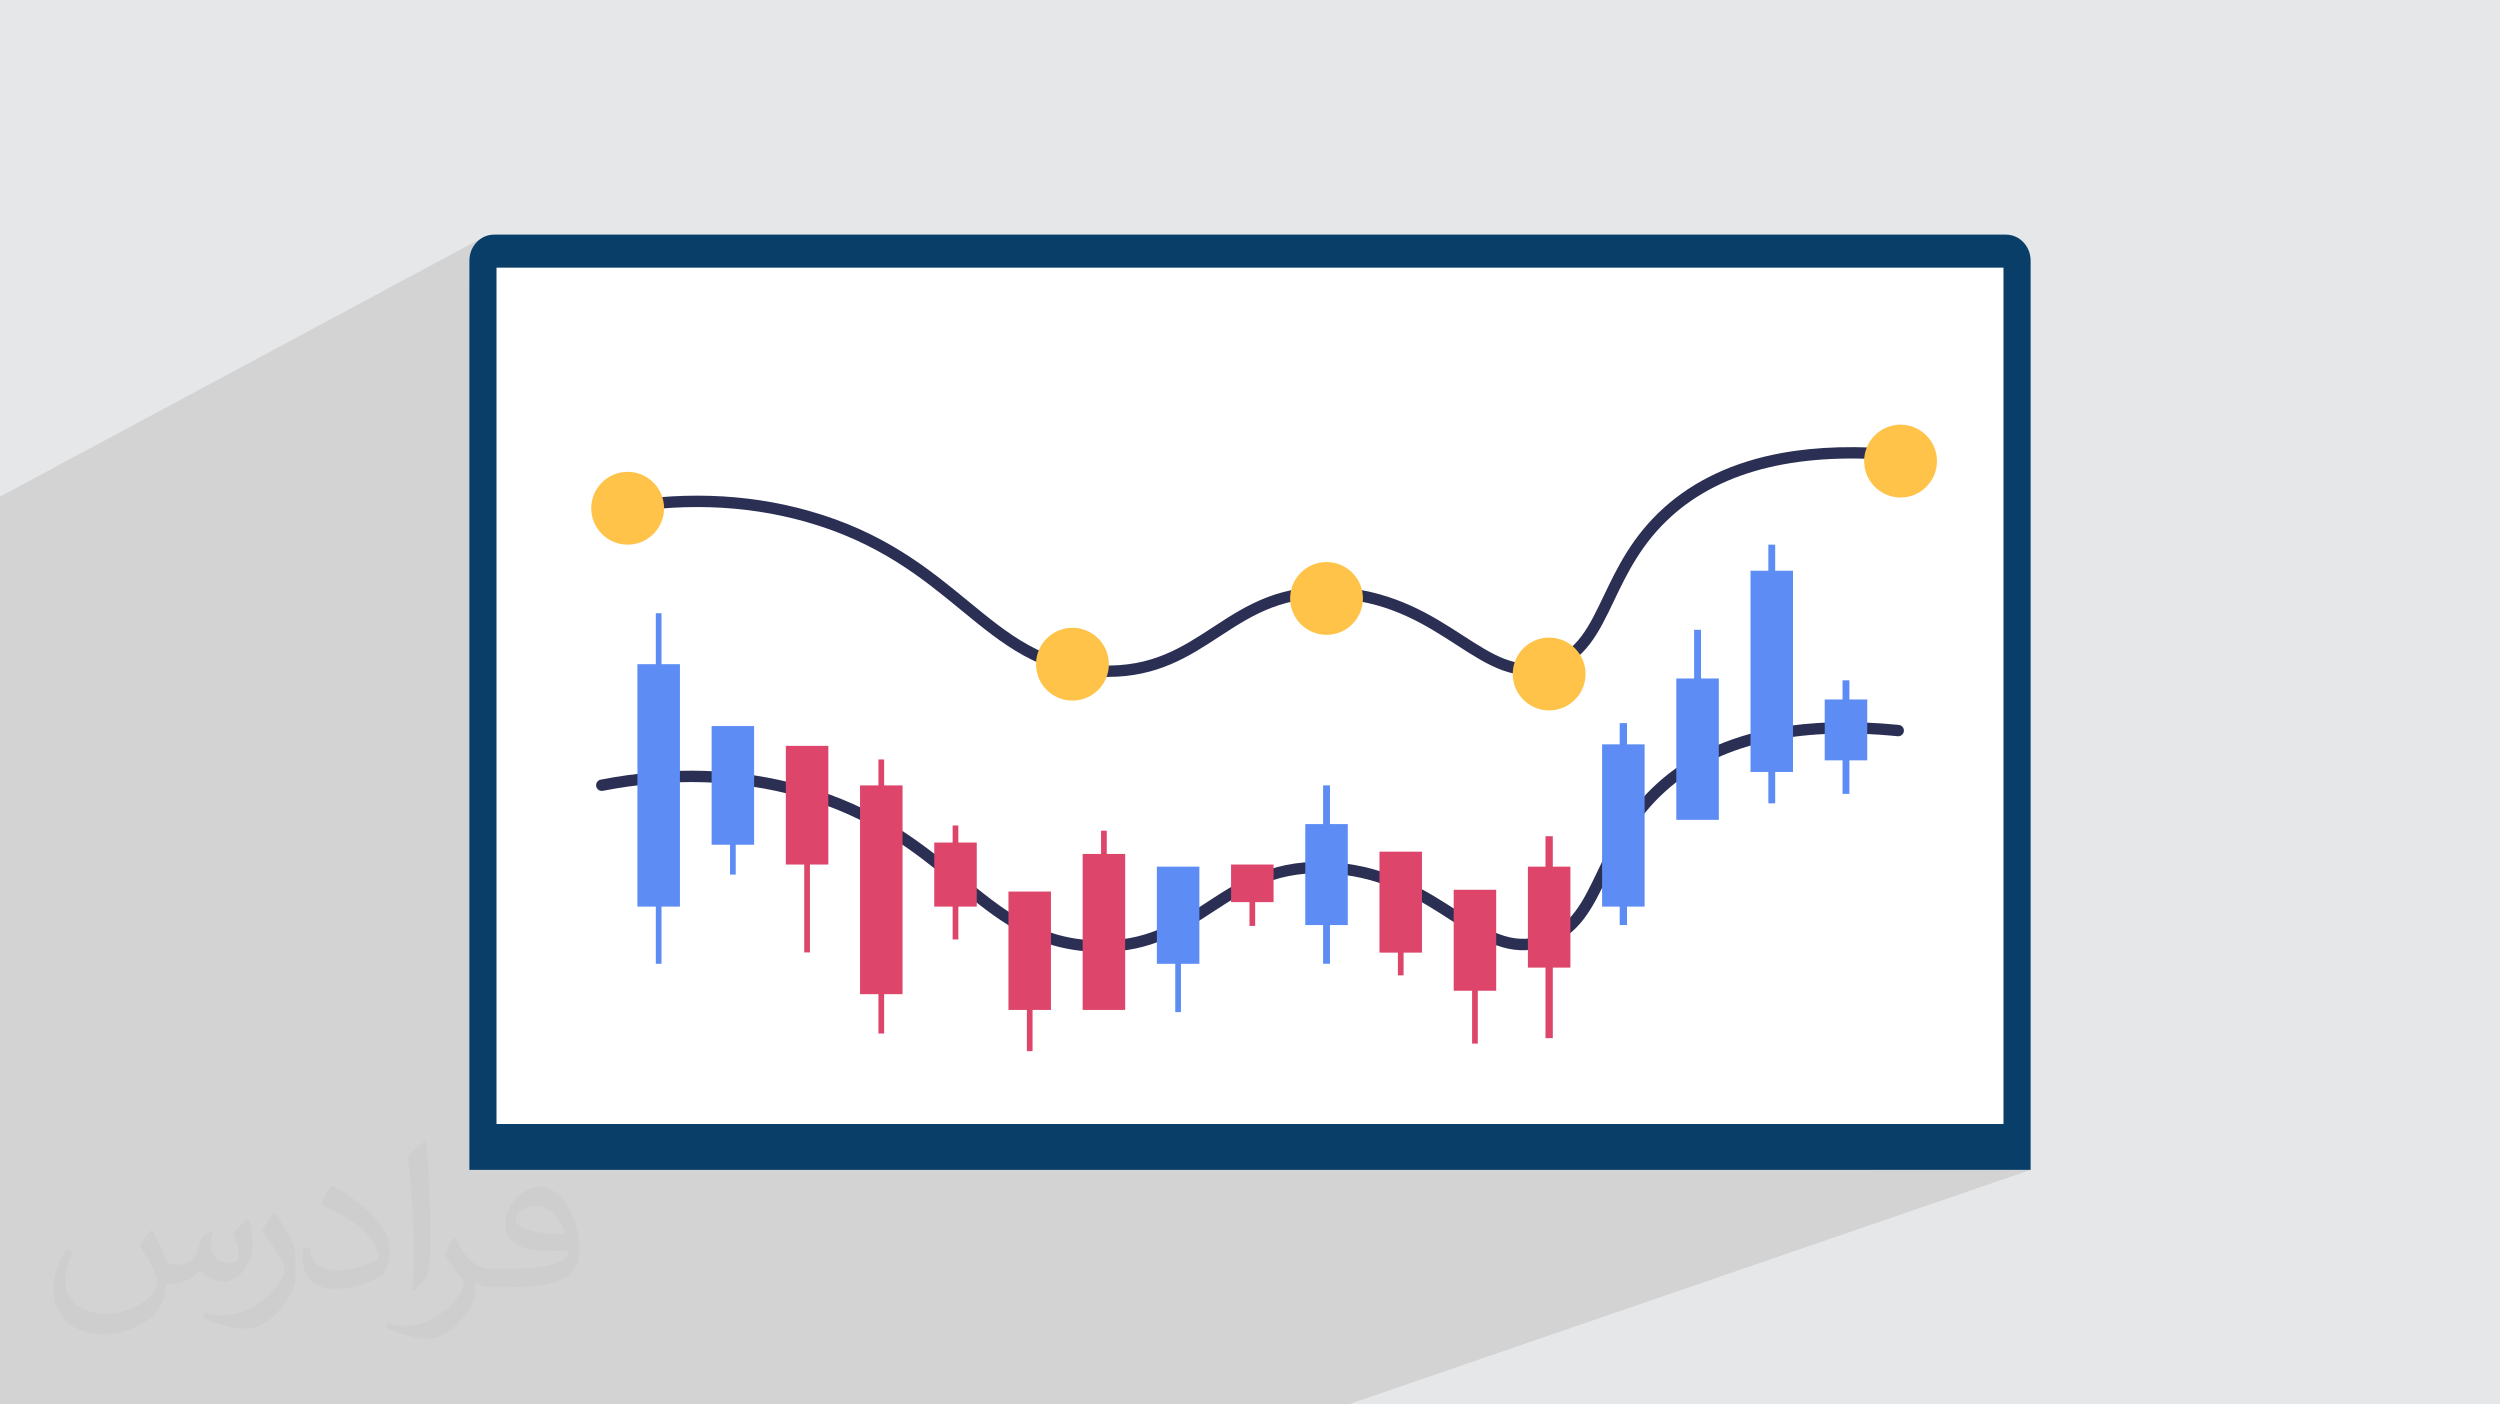 <?xml version="1.0" encoding="UTF-8"?>
<!DOCTYPE svg PUBLIC "-//W3C//DTD SVG 1.1//EN" "http://www.w3.org/Graphics/SVG/1.1/DTD/svg11.dtd">
<!-- Creator: CorelDRAW 2020 (64-Bit) -->
<svg xmlns="http://www.w3.org/2000/svg" xml:space="preserve" width="94.192mm" height="52.917mm" version="1.1" style="shape-rendering:geometricPrecision; text-rendering:geometricPrecision; image-rendering:optimizeQuality; fill-rule:evenodd; clip-rule:evenodd"
viewBox="0 0 9404.92 5283.66"
 xmlns:xlink="http://www.w3.org/1999/xlink"
 xmlns:xodm="http://www.corel.com/coreldraw/odm/2003">
 <defs>
  <style type="text/css">
   <![CDATA[
    .fil0 {fill:#E6E7E8}
    .fil3 {fill:#093E69;fill-rule:nonzero}
    .fil5 {fill:#2B2F54;fill-rule:nonzero}
    .fil6 {fill:#5D8CF4;fill-rule:nonzero}
    .fil7 {fill:#DD456A;fill-rule:nonzero}
    .fil8 {fill:#FFC34A;fill-rule:nonzero}
    .fil4 {fill:white;fill-rule:nonzero}
    .fil2 {fill:#373435;fill-opacity:0.031}
    .fil1 {fill:#2B2A29;fill-opacity:0.102}
   ]]>
  </style>
 </defs>
 <g id="Layer_x0020_1">
  <polygon class="fil0" points="-0,0 9404.92,0 9404.92,5283.66 -0,5283.66 "/>
  <polygon class="fil1" points="4520.83,5283.66 2195.12,5283.66 2170.71,5283.66 1992.26,5283.66 1973.21,5283.66 1642.18,5283.66 1595.62,5283.66 1503.16,5283.66 1468.38,5283.66 1455.63,5283.66 1444.79,5283.66 1426.77,5283.66 1384.97,5283.66 1384.09,5283.66 1372.05,5283.66 1283.26,5283.66 1235.53,5283.66 1161.18,5283.66 1142.52,5283.66 1107.76,5283.66 1086.43,5283.66 1032.4,5283.66 951.62,5283.66 931.25,5283.66 930.23,5283.66 905.91,5283.66 899.7,5283.66 894,5283.66 856.15,5283.66 824.07,5283.66 811.56,5283.66 806.46,5283.66 801.66,5283.66 781.81,5283.66 772.77,5283.66 768.79,5283.66 761.23,5283.66 757.97,5283.66 736.55,5283.66 734.34,5283.66 715.47,5283.66 679.75,5283.66 675.33,5283.66 629.89,5283.66 623.6,5283.66 566.63,5283.66 565.41,5283.66 546.32,5283.66 531.04,5283.66 490.71,5283.66 429.36,5283.66 427.64,5283.66 416.21,5283.66 397.89,5283.66 390.23,5283.66 322.45,5283.66 305.12,5283.66 285.22,5283.66 274.49,5283.66 259.03,5283.66 256.1,5283.66 216.25,5283.66 145.05,5283.66 144.42,5283.66 119.57,5283.66 88.28,5283.66 87.5,5283.66 12.82,5283.66 8.69,5283.66 -0,5283.66 -0,5281.32 -0,5280.02 -0,5277.07 -0,5270.11 -0,5268.45 -0,5267.81 -0,5255.63 -0,5252.27 -0,5247.5 -0,5244.45 -0,5230.92 -0,5225.51 -0,5172.21 -0,5166.6 -0,5160.44 -0,5146.07 -0,5135.57 -0,5133.06 -0,5127.97 -0,5106.03 -0,5096.67 -0,5087 -0,5074.18 -0,5041.25 -0,5036.26 -0,5034.94 -0,5033.36 -0,4980.77 -0,4979.86 -0,4958.08 -0,4952.46 -0,4942.63 -0,4936.73 -0,4931.74 -0,4927.78 -0,4898.56 -0,4881.31 -0,4875.52 -0,4871.96 -0,4867.36 -0,4861.95 -0,4856.72 -0,4814.82 -0,4771.7 -0,4698.04 -0,4689.59 -0,4685.55 -0,4655.26 -0,4645.53 -0,4626.4 -0,4624.78 -0,4605.71 -0,4588.74 -0,4574.02 -0,4543.17 -0,4528.86 -0,4502.83 -0,4498.67 -0,4494.32 -0,4469.7 -0,4464.71 -0,4455.95 -0,4439.26 -0,4428.77 -0,4427.48 -0,4416.39 -0,4399.78 -0,4399.21 -0,4389.96 -0,4386.34 -0,4379.99 -0,4379.79 -0,4364.67 -0,4360.13 -0,4334.42 -0,4332.62 -0,4326.78 -0,4321.69 -0,4244.04 -0,4166.79 -0,4141.14 -0,4079.01 -0,4050.13 -0,4010.5 -0,3984.3 -0,3967.68 -0,3958.83 -0,3953.83 -0,3627.75 -0,3482.07 -0,3414.19 -0,3212.68 -0,3198.69 -0,3067.08 -0,3040.08 -0,3023.89 -0,3010.64 -0,2932.32 -0,2000.06 -0,1924.61 -0,1868.33 1822.35,890.38 1806.61,899.42 1792.9,911.4 1781.58,925.91 1773.04,942.57 1767.64,960.98 1765.76,980.75 1765.76,1061.18 1867.88,1006.89 7537.04,1006.89 7537.04,4228.48 7043.93,4400.99 7639.16,4400.99 5071.62,5283.66 "/>
  <path class="fil2" d="M571.37 4628.22c17.95,27.21 29.6,53.36 40.96,82.43 8.45,16.91 12.93,48.09 52.57,48.09 11.61,0 28.28,-3.42 43.06,-11.61 16.63,-8.73 29.32,-21.94 35.94,-42l15.85 -53.36 38.57 -19.02 2.64 2.64c-5.27,20.09 -6.59,39.36 -6.59,54.43 0,44.63 38.57,61.56 69.22,61.56 17.95,0 34.09,-8.73 34.09,-25.11 0,-21.13 -8.98,-57.06 -20.62,-89.29 17.95,-17.95 35.94,-35.94 56.53,-50.47l3.17 1.6c8.98,38.04 14,75.56 14,100.66 0,24.57 -10.83,51.79 -19.81,69.49 -18.49,34.87 -51.25,62.62 -90.87,62.62 -30.1,0 -63.65,-15.07 -86.66,-43.06l-1.32 0c-21.66,26.96 -55.22,51.25 -108.86,51.25l-16.63 0c-2.64,35.41 -10.29,60.49 -21.94,82.95 -31.95,62.34 -126.81,106.47 -216.1,106.47 -124.17,0 -186.51,-71.59 -186.51,-166.96 0,-58.91 19.27,-113.6 48.88,-152.42l24.29 10.04c-18.49,35.41 -30.91,68.68 -30.91,101.45 0,89.29 72.66,131.83 156.4,131.83 77.68,0 173.83,-49.41 191.28,-106.72 -6.59,-62.62 -30.1,-91.93 -66.04,-148.99 10.83,-19.02 24.83,-38.04 42.28,-58.38l3.17 0 0 0 0 0 -0.02 -0.09zm1432.14 -336.04c26.15,16.39 51.79,35.66 76.87,57.85 -14,19.81 -31.45,37.79 -53.11,53.64 -25.11,-20.34 -50.19,-37.79 -75.84,-56.27 17.42,-19.55 34.62,-38.29 52.04,-55.22l0 0 0 0 0 0 0 0 0 0 0.03 0zm13.47 244.11c-42.28,0 -76.87,27.75 -76.87,48.34 0,44.13 84.53,57.85 185.72,57.31 -12.68,-51.79 -57.06,-105.68 -108.86,-105.68l0.01 0.03zm-94.86 236.19c54.96,0 103.04,-1.6 139.74,-10.83 40.96,-10.29 75.56,-30.91 75.56,-45.17 0,-3.7 0,-8.19 -1.32,-11.89 -22.98,2.11 -49.41,2.11 -72.38,2.11 -74.49,0 -131.55,-16.91 -154.02,-58.66 -5.55,-11.61 -9.51,-24.57 -9.51,-39.36 0,-40.43 17.42,-79.79 48.09,-107 25.61,-22.45 53.89,-36.44 82.67,-36.44 52.04,0 93.51,41.75 122.57,107.54 15.85,35.94 26.68,77.4 26.68,129.72 0,34.87 -9.51,64.19 -31.17,85.85 -40.43,39.11 -114.92,53.89 -229.04,53.89l-51.79 0 0 0 -13.47 0c-28.28,0 -48.62,-5.02 -64.72,-17.42l-2.64 0c0.79,6.59 1.32,12.93 1.32,19.02 0,25.61 -8.45,58.38 -25.61,84.53 -50.72,75.3 -105.68,108.04 -153.24,108.04 -48.09,0 -107,-18.49 -160.11,-42.54l9.51 -18.49c17.17,7.13 40.96,11.89 73.7,11.89 85.85,0 198.66,-82.43 212.66,-163 -3.17,-6.59 -8.98,-15.32 -17.17,-24.57 -25.11,-29.85 -40.96,-54.68 -55.75,-80.83 12.68,-25.11 24.29,-45.17 35.13,-63.4l4.49 -0.53c36.72,74.77 69.99,117.55 144.23,117.55l11.61 0 0 0 53.89 0 0 0 0 0 0 0 0 0 0 0 0.09 0.01zm-371.98 79c6.34,-34.34 6.87,-72.91 6.87,-108.86l0 -53.36c0,-99.6 -12.68,-244.36 -22.98,-338.68 17.95,-19.27 43.06,-42 62.87,-57.31l5.81 1.6c13.47,118.62 16.63,256 16.63,383.06 0,33.3 -1.32,65.79 -4.49,89.55 -1.85,30.1 -19.27,52.83 -56.53,87.7l-8.19 -3.7zm-382.8 -157.19c1.85,46.77 24.83,83.49 105.15,83.49 49.93,0 92.19,-12.93 138.96,-35.13 8.45,-3.7 12.93,-8.73 12.93,-12.93 0,-29.32 -22.45,-68.15 -60.23,-103.55 -36.72,-33.3 -85.34,-62.62 -130.76,-82.18 -15.6,-6.59 -20.62,-13.47 -20.62,-20.09 0,-13.47 17.95,-41.75 32.77,-62.09l5.02 -0.53c52.04,27.21 110.17,67.64 153.24,112.53 39.11,41.47 63.4,83.49 63.4,129.19 0,33.81 -10.29,65.51 -26.96,95.11 -57.06,28.79 -117.83,50.72 -178.06,50.72 -73.17,0 -123.1,-34.34 -123.1,-114.92 0,-8.73 0,-22.19 3.17,-39.64l25.11 0 0 0 0 0 0 0 0 0 0 0 -0.02 0zm-132.37 -132.9l45.45 73.45c16.63,27.21 32.23,56.81 32.23,103.55l0 59.7c0,48.34 -30.91,100.13 -80.83,151.38 -39.11,34.62 -73.7,49.41 -105.68,49.41 -47.55,0 -101.98,-14.79 -164.85,-41.75l7.13 -18.49c19.81,5.27 42.79,9.77 71.06,9.77 90.36,-0.53 182.8,-66.57 225.08,-147.15 5.02,-9.26 6.87,-17.95 6.87,-24.04 0,-9.26 -5.02,-19.55 -8.98,-28.79 -22.98,-43.31 -48.62,-82.95 -76.87,-119.68 14.79,-23.25 29.6,-45.7 45.7,-67.9l3.7 0.53 0 0 0 0 0 0 0 0 0 0 -0.02 0.01z"/>
  <g id="_2584613457424">
   <path class="fil3" d="M7639.16 980.75c0,-54.17 -41.5,-98.07 -92.68,-98.07l-5688.06 0c-51.18,0 -92.67,43.9 -92.67,98.07l0 3420.24 5873.41 0 0 -3420.24z"/>
   <polygon class="fil4" points="1867.88,1006.89 7537.04,1006.89 7537.04,4228.48 1867.88,4228.48 "/>
   <path class="fil5" d="M4144.24 3581.22c-8.22,0 -16.55,-0.15 -25.04,-0.44 -230.76,-8.17 -367.6,-120.64 -526.05,-250.86 -145.41,-119.51 -310.21,-254.96 -585.02,-332.45 -231.75,-65.35 -480.76,-72.9 -740.13,-22.44 -11.62,2.25 -22.86,-5.33 -25.11,-16.93 -2.26,-11.61 5.32,-22.86 16.93,-25.11 266,-51.75 521.68,-43.93 759.93,23.25 283.45,79.92 451.95,218.41 600.6,340.58 152.44,125.29 284.09,233.49 500.36,241.13 189.25,6.68 301.31,-66.52 419.93,-144.03 126.82,-82.84 257.94,-168.52 485.37,-149.06 202.44,17.32 341.76,107.43 453.71,179.83 115.12,74.45 206.04,133.24 322.1,95.29 109.28,-35.75 153.08,-127.47 208.52,-243.59 49.96,-104.63 106.59,-223.22 225.42,-330.65 115.02,-103.99 263.37,-173.41 440.92,-206.33 136.5,-25.31 293.45,-29.46 466.45,-12.31 11.77,1.17 20.36,11.66 19.2,23.42 -1.17,11.77 -11.67,20.36 -23.42,19.2 -385.48,-38.19 -679.68,31.71 -874.43,207.79 -112.55,101.76 -167.25,216.28 -215.49,317.33 -57.49,120.42 -107.15,224.4 -233.86,265.85 -135.49,44.32 -238.92,-22.58 -358.68,-100.03 -113.58,-73.45 -242.31,-156.7 -434.11,-173.12 -212.71,-18.2 -331.99,59.74 -458.28,142.24 -114.02,74.5 -231.77,151.43 -419.83,151.43z"/>
   <path class="fil5" d="M4167 2546.6c-8.22,0 -16.55,-0.14 -25.05,-0.44 -230.75,-8.16 -367.59,-120.63 -526.04,-250.86 -145.41,-119.51 -310.22,-254.95 -585.02,-332.45 -231.75,-65.35 -480.76,-72.9 -740.13,-22.44 -11.62,2.26 -22.86,-5.32 -25.11,-16.93 -2.27,-11.61 5.32,-22.85 16.92,-25.11 266.01,-51.75 521.69,-43.92 759.94,23.25 283.45,79.93 451.94,218.41 600.6,340.58 152.44,125.29 284.09,233.5 500.36,241.13 189.27,6.72 301.3,-66.52 419.94,-144.02 126.8,-82.85 257.92,-168.53 485.36,-149.06 202.43,17.32 341.76,107.43 453.71,179.82 115.11,74.45 206.04,133.26 322.1,95.29 109.27,-35.75 153.08,-127.47 208.52,-243.59 49.96,-104.63 106.59,-223.22 225.42,-330.65 115.02,-103.98 263.36,-173.41 440.92,-206.33 136.5,-25.3 293.44,-29.46 466.45,-12.3 11.77,1.17 20.36,11.65 19.2,23.42 -1.18,11.77 -11.65,20.34 -23.42,19.2 -385.47,-38.21 -679.68,31.7 -874.43,207.78 -112.55,101.76 -167.24,216.28 -215.49,317.34 -57.49,120.41 -107.15,224.39 -233.86,265.84 -135.48,44.31 -238.93,-22.58 -358.69,-100.03 -113.58,-73.45 -242.3,-156.7 -434.1,-173.12 -212.73,-18.2 -332,59.74 -458.29,142.25 -114.02,74.49 -231.76,151.42 -419.82,151.42z"/>
   <polygon class="fil6" points="2557.86,3410.63 2397.96,3410.63 2397.96,2498.64 2557.86,2498.64 "/>
   <polygon class="fil6" points="2837.02,3177.86 2677.12,3177.86 2677.12,2731.39 2837.02,2731.39 "/>
   <polygon class="fil7" points="3116.18,3252.34 2956.27,3252.34 2956.27,2805.87 3116.18,2805.87 "/>
   <polygon class="fil7" points="3395.34,3740.04 3235.44,3740.04 3235.44,2954.64 3395.34,2954.64 "/>
   <polygon class="fil7" points="3674.51,3410.63 3514.6,3410.63 3514.6,3169.62 3674.51,3169.62 "/>
   <polygon class="fil7" points="3953.66,3799.24 3793.76,3799.24 3793.76,3353.99 3953.66,3353.99 "/>
   <polygon class="fil7" points="4232.83,3799.24 4072.92,3799.24 4072.92,3212.49 4232.83,3212.49 "/>
   <polygon class="fil6" points="4511.99,3625.81 4352.08,3625.81 4352.08,3260.26 4511.99,3260.26 "/>
   <polygon class="fil7" points="4791.16,3393.83 4631.24,3393.83 4631.24,3252.34 4791.16,3252.34 "/>
   <polygon class="fil6" points="5070.31,3480.04 4910.41,3480.04 4910.41,3100.21 5070.31,3100.21 "/>
   <polygon class="fil7" points="5349.47,3583.75 5189.56,3583.75 5189.56,3203.92 5349.47,3203.92 "/>
   <polygon class="fil7" points="5628.63,3727.17 5468.72,3727.17 5468.72,3347.33 5628.63,3347.33 "/>
   <polygon class="fil7" points="5907.8,3640.1 5747.89,3640.1 5747.89,3260.26 5907.8,3260.26 "/>
   <polygon class="fil6" points="6186.95,3410.63 6027.06,3410.63 6027.06,2800.2 6186.95,2800.2 "/>
   <polygon class="fil6" points="6466.12,3084.24 6306.21,3084.24 6306.21,2552.39 6466.12,2552.39 "/>
   <polygon class="fil6" points="6745.28,2904.13 6585.37,2904.13 6585.37,2147.01 6745.28,2147.01 "/>
   <polygon class="fil6" points="7024.44,2860.39 6864.53,2860.39 6864.53,2631.38 7024.44,2631.38 "/>
   <polygon class="fil6" points="2488.61,3625.81 2467.19,3625.81 2467.19,2306.92 2488.61,2306.92 "/>
   <polygon class="fil6" points="2767.78,3290.12 2746.36,3290.12 2746.36,2832.18 2767.78,2832.18 "/>
   <polygon class="fil7" points="3046.94,3582.96 3025.52,3582.96 3025.52,3125.02 3046.94,3125.02 "/>
   <polygon class="fil7" points="3326.09,3888.12 3304.68,3888.12 3304.68,2857.07 3326.09,2857.07 "/>
   <polygon class="fil7" points="3605.26,3534.17 3583.84,3534.17 3583.84,3105.42 3605.26,3105.42 "/>
   <polygon class="fil7" points="3884.42,3954.41 3863,3954.41 3863,3525.66 3884.42,3525.66 "/>
   <polygon class="fil7" points="4163.59,3586.97 4142.17,3586.97 4142.17,3125.02 4163.59,3125.02 "/>
   <polygon class="fil6" points="4442.74,3807.59 4421.33,3807.59 4421.33,3345.63 4442.74,3345.63 "/>
   <polygon class="fil6" points="5003.27,3625.61 4977.45,3625.61 4977.45,2954.64 5003.27,2954.64 "/>
   <polygon class="fil6" points="6399.07,3040.24 6373.26,3040.24 6373.26,2369.26 6399.07,2369.26 "/>
   <polygon class="fil6" points="6120.73,3480.04 6093.27,3480.04 6093.27,2720.36 6120.73,2720.36 "/>
   <polygon class="fil7" points="5841.58,3905.5 5814.11,3905.5 5814.11,3145.82 5841.58,3145.82 "/>
   <polygon class="fil6" points="6678.23,3022.15 6652.42,3022.15 6652.42,2049 6678.23,2049 "/>
   <polygon class="fil6" points="6957.39,2986.52 6931.58,2986.52 6931.58,2559.39 6957.39,2559.39 "/>
   <polygon class="fil7" points="4721.9,3483.32 4700.48,3483.32 4700.48,3318.84 4721.9,3318.84 "/>
   <polygon class="fil7" points="5280.23,3669.22 5258.81,3669.22 5258.81,3504.73 5280.23,3504.73 "/>
   <polygon class="fil7" points="5559.39,3925.97 5537.98,3925.97 5537.98,3687.48 5559.39,3687.48 "/>
   <path class="fil8" d="M2498.21 1912.02c0,75.66 -61.33,136.98 -136.99,136.98 -75.66,0 -136.98,-61.33 -136.98,-136.98 0,-75.67 61.33,-136.99 136.98,-136.99 75.67,0 136.99,61.33 136.99,136.99z"/>
   <path class="fil8" d="M4171.5 2498.64c0,75.66 -61.34,136.99 -136.99,136.99 -75.66,0 -136.99,-61.34 -136.99,-136.99 0,-75.66 61.34,-136.99 136.99,-136.99 75.66,0 136.99,61.34 136.99,136.99z"/>
   <path class="fil8" d="M5127.35 2251.32c0,75.66 -61.33,136.98 -136.99,136.98 -75.66,0 -136.99,-61.33 -136.99,-136.98 0,-75.67 61.34,-136.99 136.99,-136.99 75.67,0 136.99,61.33 136.99,136.99z"/>
   <path class="fil8" d="M5964.83 2535.58c0,75.66 -61.33,136.99 -136.99,136.99 -75.66,0 -136.99,-61.34 -136.99,-136.99 0,-75.67 61.34,-136.99 136.99,-136.99 75.67,0 136.99,61.33 136.99,136.99z"/>
   <path class="fil8" d="M7286.82 1734.62c0,75.67 -61.33,136.99 -136.99,136.99 -75.66,0 -136.99,-61.33 -136.99,-136.99 0,-75.66 61.34,-136.99 136.99,-136.99 75.67,0 136.99,61.34 136.99,136.99z"/>
  </g>
 </g>
</svg>

